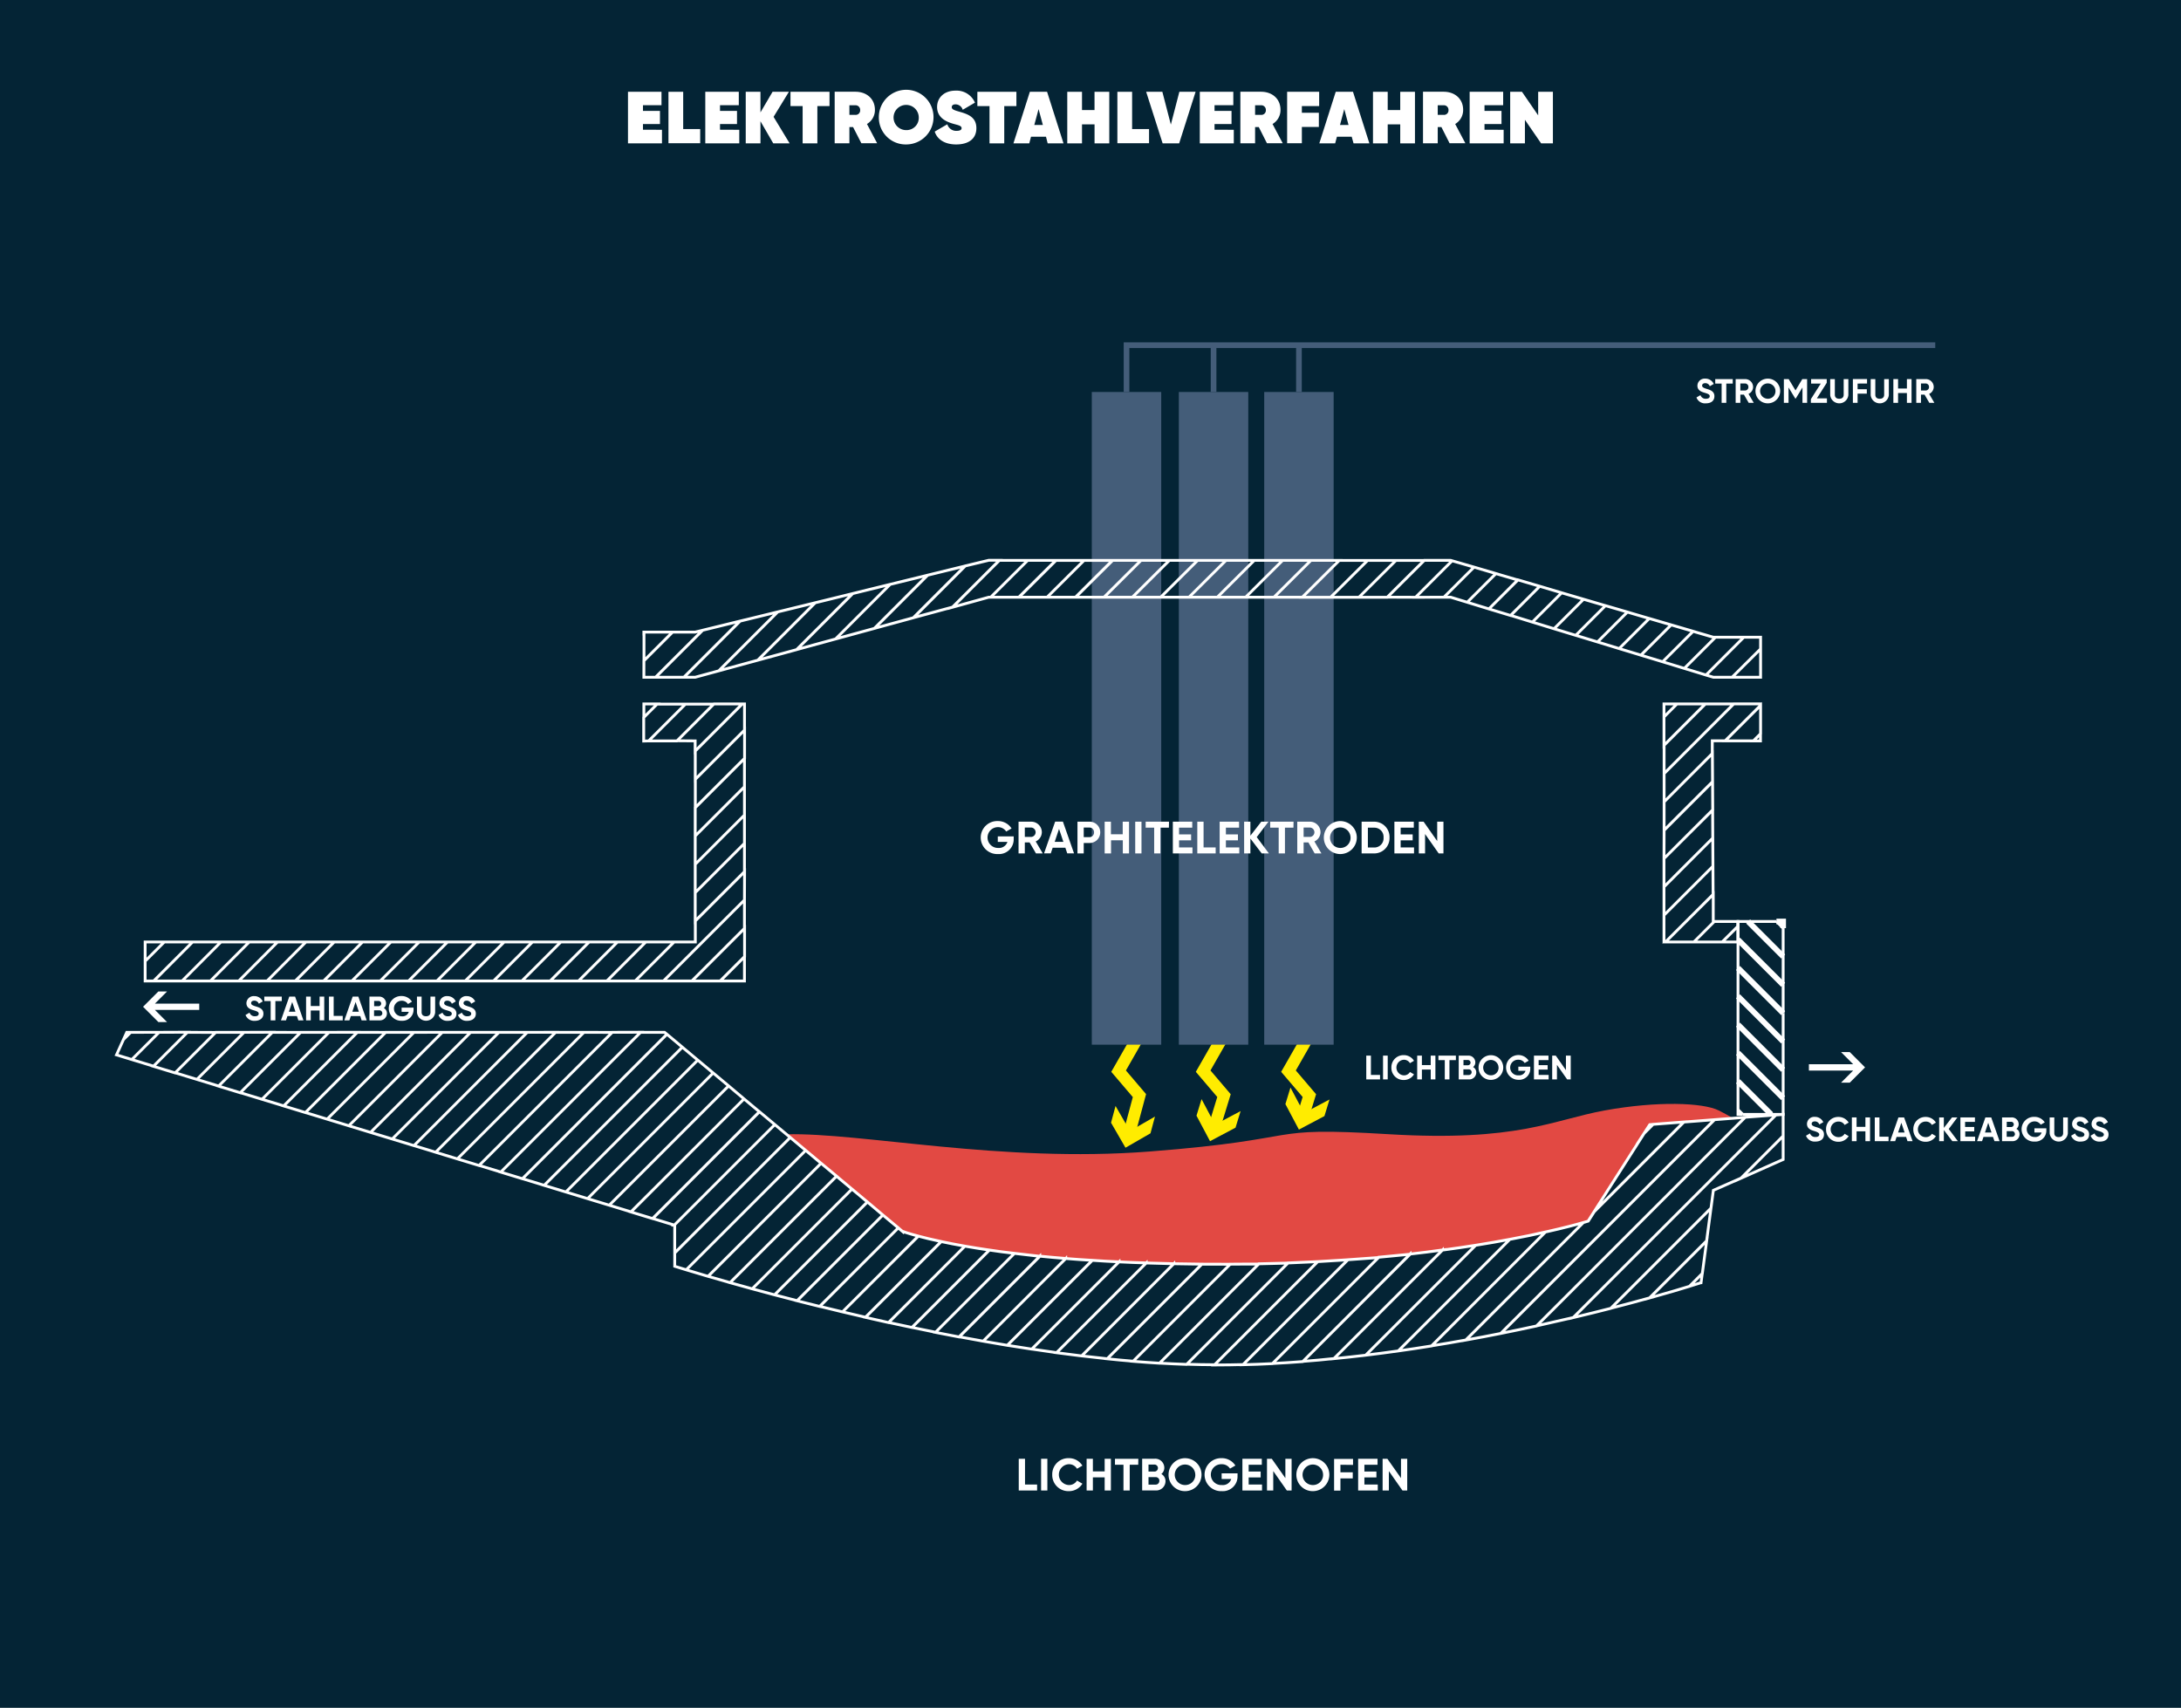 <?xml version="1.0" encoding="UTF-8"?>
<svg xmlns="http://www.w3.org/2000/svg" viewBox="0 0 770 603">
  <defs>
    <style> .ea923868-b8d6-4379-9c1d-73b6add81c40 { fill: #042435; } .afa32cdb-9cf1-4fee-9e68-b488deac68da, .b0e2ca32-21d0-4bea-998f-8b45066bd68a, .b606a630-a7e5-4bcf-891f-a07a48b33d58, .f02f6e75-6e82-4a81-ae00-83ebd4137f51 { fill: none; stroke-miterlimit: 10; } .b0e2ca32-21d0-4bea-998f-8b45066bd68a { stroke: #445d79; } .b0e2ca32-21d0-4bea-998f-8b45066bd68a, .b606a630-a7e5-4bcf-891f-a07a48b33d58 { stroke-width: 2px; } .afa32cdb-9cf1-4fee-9e68-b488deac68da, .b606a630-a7e5-4bcf-891f-a07a48b33d58 { stroke: #fff; } .af19f961-6788-48ae-a525-1a27a16a6956 { fill: #fff; } .ab70ad43-7171-4005-8e8c-449e417c7dea { fill: #e24943; } .f02f6e75-6e82-4a81-ae00-83ebd4137f51 { stroke: #ffec00; stroke-width: 4.25px; } .af67e0e3-054d-4aaf-9eeb-a0e8795c43ef { fill: #ffec00; } .be8bc8ad-90bd-4fd2-bc0f-e9bfccdf4c3d { fill: #445d79; } </style>
  </defs>
  <g id="a5ed46e2-4749-45b3-935d-e2fc629a36fc">
    <rect class="ea923868-b8d6-4379-9c1d-73b6add81c40" width="770" height="603"></rect>
  </g>
  <g id="aeac6161-a434-4086-a49a-aa11d4e40f80">
    <path class="b0e2ca32-21d0-4bea-998f-8b45066bd68a" d="M458.59,121.88V138.4m-30.14-16.52V138.4m254.79-16.52H397.72V138.4"></path>
    <path class="b606a630-a7e5-4bcf-891f-a07a48b33d58" d="M613.6,341.78l15.94,15.94m-12.36-32.36,12.36,12.36m-15.94-5.94,15.94,15.94"></path>
    <path class="afa32cdb-9cf1-4fee-9e68-b488deac68da" d="M627.18,325.36l2.36,2.36M613.6,391.78l1.69,1.69"></path>
    <path class="b606a630-a7e5-4bcf-891f-a07a48b33d58" d="M613.6,351.78l15.94,15.94m-15.94-5.94,15.94,15.94m-15.94-5.94,15.94,15.94m-15.94-5.94,11.69,11.69"></path>
    <path class="afa32cdb-9cf1-4fee-9e68-b488deac68da" d="M613.6,391.78v1.69h1.69m14.25-5.75v5.75h-4.25m4.25-45.75v10M613.6,371.78v-10m0,20v-10m0-30v-10m0,30v-10m0,0v-10m0-10v-6.42h3.58m-3.58,66.42v-10m3.58-56.42h10"></path>
    <polyline class="b606a630-a7e5-4bcf-891f-a07a48b33d58" points="627.17 325.36 629.54 325.36 629.54 327.72"></polyline>
    <path class="afa32cdb-9cf1-4fee-9e68-b488deac68da" d="M629.54,367.72v10m0-20v10m0-40v10m0,0v10m-4.25,45.75h-10m14.25-15.75v10"></path>
    <g>
      <path class="af19f961-6788-48ae-a525-1a27a16a6956" d="M86.68,358.37l1.42-.83A1.88,1.88,0,0,0,90,358.82c1,0,1.34-.42,1.34-.89,0-.62-.56-.86-1.81-1.22S87,355.8,87,354.2a2.56,2.56,0,0,1,2.76-2.49,3.21,3.21,0,0,1,3,1.88l-1.39.81a1.65,1.65,0,0,0-1.61-1.08c-.7,0-1.1.36-1.1.84s.32.79,1.59,1.17,2.75.86,2.75,2.58c0,1.57-1.26,2.53-3,2.53A3.26,3.26,0,0,1,86.68,358.37Z"></path>
      <path class="af19f961-6788-48ae-a525-1a27a16a6956" d="M99.48,353.46H97.22v6.81H95.56v-6.81H93.31v-1.58h6.17Z"></path>
      <path class="af19f961-6788-48ae-a525-1a27a16a6956" d="M104.82,358.76h-3.34l-.51,1.51H99.19l2.94-8.39h2.05l2.95,8.39h-1.8Zm-.51-1.55-1.15-3.43L102,357.21Z"></path>
      <path class="af19f961-6788-48ae-a525-1a27a16a6956" d="M114.47,351.88v8.39h-1.64v-3.48h-3.12v3.48h-1.65v-8.39h1.65v3.33h3.12v-3.33Z"></path>
      <path class="af19f961-6788-48ae-a525-1a27a16a6956" d="M121,358.69v1.58h-4.86v-8.39h1.66v6.81Z"></path>
      <path class="af19f961-6788-48ae-a525-1a27a16a6956" d="M127.2,358.76h-3.34l-.51,1.51h-1.78l2.94-8.39h2l2.95,8.39h-1.8Zm-.51-1.55-1.15-3.43-1.15,3.43Z"></path>
      <path class="af19f961-6788-48ae-a525-1a27a16a6956" d="M136.61,357.84a2.46,2.46,0,0,1-2.61,2.43h-3.57v-8.39h3.31a2.4,2.4,0,0,1,2.56,2.36,2.09,2.09,0,0,1-.79,1.68A2.12,2.12,0,0,1,136.61,357.84Zm-4.52-4.42v1.85h1.65a.93.93,0,0,0,0-1.85Zm2.88,4.31a1,1,0,0,0-1-1h-1.91v2H134A1,1,0,0,0,135,357.73Z"></path>
      <path class="af19f961-6788-48ae-a525-1a27a16a6956" d="M146,356.41a3.88,3.88,0,0,1-4.12,4,4.37,4.37,0,1,1-.1-8.73,4.26,4.26,0,0,1,3.66,2l-1.42.82a2.56,2.56,0,0,0-2.25-1.16,2.75,2.75,0,1,0,.12,5.5,2.3,2.3,0,0,0,2.44-1.59h-2.54v-1.47H146Z"></path>
      <path class="af19f961-6788-48ae-a525-1a27a16a6956" d="M147.21,357.53v-5.65h1.64v5.51c0,.82.44,1.43,1.56,1.43s1.56-.61,1.56-1.43v-5.51h1.66v5.65a3.23,3.23,0,0,1-6.42,0Z"></path>
      <path class="af19f961-6788-48ae-a525-1a27a16a6956" d="M154.81,358.37l1.41-.83a1.88,1.88,0,0,0,1.93,1.28c1,0,1.35-.42,1.35-.89,0-.62-.57-.86-1.82-1.22s-2.53-.91-2.53-2.51a2.56,2.56,0,0,1,2.76-2.49,3.2,3.2,0,0,1,3,1.88l-1.39.81a1.65,1.65,0,0,0-1.61-1.08c-.69,0-1.1.36-1.1.84s.32.79,1.59,1.17,2.75.86,2.75,2.58c0,1.57-1.26,2.53-3.05,2.53A3.24,3.24,0,0,1,154.81,358.37Z"></path>
      <path class="af19f961-6788-48ae-a525-1a27a16a6956" d="M161.67,358.37l1.42-.83a1.87,1.87,0,0,0,1.93,1.28c1,0,1.34-.42,1.34-.89,0-.62-.56-.86-1.81-1.22S162,355.8,162,354.2a2.56,2.56,0,0,1,2.76-2.49,3.21,3.21,0,0,1,3,1.88l-1.4.81a1.64,1.64,0,0,0-1.6-1.08c-.7,0-1.11.36-1.11.84s.33.79,1.6,1.17,2.75.86,2.75,2.58c0,1.57-1.26,2.53-3.05,2.53A3.25,3.25,0,0,1,161.67,358.37Z"></path>
    </g>
    <g>
      <path class="af19f961-6788-48ae-a525-1a27a16a6956" d="M637.6,401l1.42-.83a1.88,1.88,0,0,0,1.93,1.28c1,0,1.34-.42,1.34-.89s-.56-.86-1.81-1.22-2.53-.91-2.53-2.51a2.56,2.56,0,0,1,2.76-2.49,3.21,3.21,0,0,1,3,1.88l-1.39.81a1.65,1.65,0,0,0-1.61-1.08c-.7,0-1.1.36-1.1.84s.32.79,1.59,1.17,2.75.87,2.75,2.58-1.26,2.53-3.05,2.53A3.26,3.26,0,0,1,637.6,401Z"></path>
      <path class="af19f961-6788-48ae-a525-1a27a16a6956" d="M644.69,398.74a4.26,4.26,0,0,1,4.37-4.37,4.18,4.18,0,0,1,3.61,2l-1.43.83a2.41,2.41,0,0,0-2.18-1.2,2.75,2.75,0,0,0,0,5.5,2.4,2.4,0,0,0,2.18-1.19l1.43.83a4.15,4.15,0,0,1-3.61,2A4.27,4.27,0,0,1,644.69,398.74Z"></path>
      <path class="af19f961-6788-48ae-a525-1a27a16a6956" d="M660.22,394.54v8.39h-1.64v-3.48h-3.12v3.48H653.8v-8.39h1.66v3.33h3.12v-3.33Z"></path>
      <path class="af19f961-6788-48ae-a525-1a27a16a6956" d="M666.75,401.35v1.58h-4.86v-8.39h1.65v6.81Z"></path>
      <path class="af19f961-6788-48ae-a525-1a27a16a6956" d="M672.94,401.42h-3.35l-.5,1.51H667.3l2.94-8.39h2l3,8.39h-1.8Zm-.52-1.55-1.15-3.43-1.15,3.43Z"></path>
      <path class="af19f961-6788-48ae-a525-1a27a16a6956" d="M675.5,398.74a4.26,4.26,0,0,1,4.36-4.37,4.18,4.18,0,0,1,3.61,2l-1.42.83a2.42,2.42,0,0,0-2.19-1.2,2.75,2.75,0,0,0,0,5.5,2.43,2.43,0,0,0,2.19-1.19l1.42.83a4.14,4.14,0,0,1-3.61,2A4.26,4.26,0,0,1,675.5,398.74Z"></path>
      <path class="af19f961-6788-48ae-a525-1a27a16a6956" d="M689.27,402.93l-3-3.93v3.93h-1.65v-8.39h1.65v3.7l2.88-3.7h1.91L688,398.62l3.23,4.31Z"></path>
      <path class="af19f961-6788-48ae-a525-1a27a16a6956" d="M697.31,401.35v1.58h-5.19v-8.39h5.13v1.58h-3.48v1.79H697v1.56h-3.18v1.88Z"></path>
      <path class="af19f961-6788-48ae-a525-1a27a16a6956" d="M703.61,401.42h-3.34l-.51,1.51H698l2.94-8.39H703l2.95,8.39h-1.79Zm-.51-1.55-1.16-3.43-1.15,3.43Z"></path>
      <path class="af19f961-6788-48ae-a525-1a27a16a6956" d="M713,400.5a2.46,2.46,0,0,1-2.62,2.43h-3.56v-8.39h3.31a2.4,2.4,0,0,1,2.56,2.36,2.07,2.07,0,0,1-.8,1.68A2.11,2.11,0,0,1,713,400.5Zm-4.52-4.42v1.85h1.65a.93.93,0,0,0,0-1.85Zm2.88,4.31a1,1,0,0,0-1-1h-1.9v2h1.9A1,1,0,0,0,711.38,400.39Z"></path>
      <path class="af19f961-6788-48ae-a525-1a27a16a6956" d="M722.46,399.07a3.88,3.88,0,0,1-4.12,4,4.37,4.37,0,1,1-.1-8.73,4.27,4.27,0,0,1,3.66,1.95l-1.42.82a2.56,2.56,0,0,0-2.25-1.16,2.75,2.75,0,1,0,.12,5.5,2.3,2.3,0,0,0,2.44-1.59h-2.54v-1.47h4.21Z"></path>
      <path class="af19f961-6788-48ae-a525-1a27a16a6956" d="M723.63,400.19v-5.65h1.64v5.51c0,.82.43,1.43,1.56,1.43s1.56-.61,1.56-1.43v-5.51h1.66v5.65a3.23,3.23,0,0,1-6.42,0Z"></path>
      <path class="af19f961-6788-48ae-a525-1a27a16a6956" d="M731.21,401l1.42-.83a1.88,1.88,0,0,0,1.93,1.28c1,0,1.34-.42,1.34-.89s-.56-.86-1.81-1.22-2.53-.91-2.53-2.51a2.56,2.56,0,0,1,2.76-2.49,3.21,3.21,0,0,1,3,1.88l-1.39.81a1.65,1.65,0,0,0-1.61-1.08c-.7,0-1.1.36-1.1.84s.32.79,1.59,1.17,2.75.87,2.75,2.58-1.26,2.53-3,2.53A3.26,3.26,0,0,1,731.21,401Z"></path>
      <path class="af19f961-6788-48ae-a525-1a27a16a6956" d="M738.08,401l1.41-.83a1.88,1.88,0,0,0,1.93,1.28c1,0,1.35-.42,1.35-.89s-.57-.86-1.81-1.22-2.53-.91-2.53-2.51a2.55,2.55,0,0,1,2.75-2.49,3.2,3.2,0,0,1,3,1.88l-1.39.81a1.64,1.64,0,0,0-1.61-1.08c-.69,0-1.1.36-1.1.84s.33.79,1.6,1.17,2.74.87,2.74,2.58-1.26,2.53-3,2.53A3.24,3.24,0,0,1,738.08,401Z"></path>
    </g>
    <g>
      <path class="af19f961-6788-48ae-a525-1a27a16a6956" d="M598.93,140.34l1.41-.83a1.88,1.88,0,0,0,1.93,1.28c1,0,1.35-.42,1.35-.88,0-.63-.57-.87-1.81-1.23s-2.54-.91-2.54-2.5a2.56,2.56,0,0,1,2.76-2.5,3.19,3.19,0,0,1,3,1.89l-1.39.8a1.65,1.65,0,0,0-1.61-1.08c-.69,0-1.1.36-1.1.84s.32.79,1.6,1.17,2.74.87,2.74,2.58-1.26,2.53-3,2.53A3.22,3.22,0,0,1,598.93,140.34Z"></path>
      <path class="af19f961-6788-48ae-a525-1a27a16a6956" d="M611.74,135.43h-2.27v6.81h-1.65v-6.81h-2.26v-1.58h6.18Z"></path>
      <path class="af19f961-6788-48ae-a525-1a27a16a6956" d="M615.69,139.33h-1.26v2.91h-1.66v-8.39h3.36a2.79,2.79,0,0,1,2.8,2.78,2.73,2.73,0,0,1-1.62,2.45l1.86,3.16h-1.79Zm-1.26-1.45h1.7a1.19,1.19,0,0,0,1.14-1.25,1.18,1.18,0,0,0-1.14-1.23h-1.7Z"></path>
      <path class="af19f961-6788-48ae-a525-1a27a16a6956" d="M619.77,138.05a4.36,4.36,0,1,1,4.35,4.36A4.32,4.32,0,0,1,619.77,138.05Zm7.06,0a2.71,2.71,0,1,0-2.71,2.74A2.66,2.66,0,0,0,626.83,138.05Z"></path>
      <path class="af19f961-6788-48ae-a525-1a27a16a6956" d="M638,142.24h-1.64V136.8L634,140.7h-.19l-2.37-3.89v5.43h-1.65v-8.39h1.7l2.41,4,2.4-4H638Z"></path>
      <path class="af19f961-6788-48ae-a525-1a27a16a6956" d="M645,140.66v1.58h-5.67v-1.31l3.49-5.5h-3.41v-1.58h5.52v1.31l-3.49,5.5Z"></path>
      <path class="af19f961-6788-48ae-a525-1a27a16a6956" d="M646.15,139.5v-5.65h1.64v5.52c0,.81.43,1.42,1.56,1.42s1.56-.61,1.56-1.42v-5.52h1.65v5.65a3.22,3.22,0,0,1-6.41,0Z"></path>
      <path class="af19f961-6788-48ae-a525-1a27a16a6956" d="M655.82,135.43v2h3.26V139h-3.26v3.23h-1.66v-8.39h5v1.58Z"></path>
      <path class="af19f961-6788-48ae-a525-1a27a16a6956" d="M660.44,139.5v-5.65h1.64v5.52c0,.81.43,1.42,1.56,1.42s1.56-.61,1.56-1.42v-5.52h1.65v5.65a3.22,3.22,0,0,1-6.41,0Z"></path>
      <path class="af19f961-6788-48ae-a525-1a27a16a6956" d="M674.87,133.85v8.39h-1.64v-3.47h-3.12v3.47h-1.66v-8.39h1.66v3.33h3.12v-3.33Z"></path>
      <path class="af19f961-6788-48ae-a525-1a27a16a6956" d="M679.46,139.33H678.2v2.91h-1.66v-8.39h3.36a2.79,2.79,0,0,1,2.8,2.78,2.73,2.73,0,0,1-1.62,2.45l1.85,3.16h-1.78Zm-1.26-1.45h1.7a1.2,1.2,0,0,0,1.14-1.25,1.19,1.19,0,0,0-1.14-1.23h-1.7Z"></path>
    </g>
    <g>
      <path class="af19f961-6788-48ae-a525-1a27a16a6956" d="M390.65,428.12l1.42-.83a1.89,1.89,0,0,0,1.93,1.29c1,0,1.34-.42,1.34-.89s-.56-.86-1.81-1.22S391,425.56,391,424a2.56,2.56,0,0,1,2.76-2.49,3.18,3.18,0,0,1,3,1.88l-1.39.8a1.66,1.66,0,0,0-1.61-1.08c-.69,0-1.1.36-1.1.84s.32.79,1.59,1.18,2.75.86,2.75,2.58c0,1.57-1.26,2.53-3.05,2.53A3.25,3.25,0,0,1,390.65,428.12Z"></path>
      <path class="af19f961-6788-48ae-a525-1a27a16a6956" d="M403.47,423.22H401.2V430h-1.65v-6.81h-2.26v-1.59h6.18Z"></path>
      <path class="af19f961-6788-48ae-a525-1a27a16a6956" d="M408.79,428.52h-3.34L405,430h-1.79l2.94-8.4h2l3,8.4h-1.8Zm-.51-1.55-1.15-3.43L406,427Z"></path>
      <path class="af19f961-6788-48ae-a525-1a27a16a6956" d="M418.44,421.63V430H416.8v-3.48h-3.12V430H412v-8.4h1.65V425h3.12v-3.34Z"></path>
      <path class="af19f961-6788-48ae-a525-1a27a16a6956" d="M425,428.45V430h-4.86v-8.4h1.66v6.82Z"></path>
      <path class="af19f961-6788-48ae-a525-1a27a16a6956" d="M425.45,428.12l1.42-.83a1.89,1.89,0,0,0,1.93,1.29c1,0,1.34-.42,1.34-.89s-.56-.86-1.81-1.22-2.53-.91-2.53-2.51a2.56,2.56,0,0,1,2.76-2.49,3.18,3.18,0,0,1,3,1.88l-1.39.8a1.66,1.66,0,0,0-1.61-1.08c-.69,0-1.1.36-1.1.84s.32.79,1.59,1.18,2.75.86,2.75,2.58c0,1.57-1.26,2.53-3.05,2.53A3.25,3.25,0,0,1,425.45,428.12Z"></path>
      <path class="af19f961-6788-48ae-a525-1a27a16a6956" d="M432.55,425.83a4.25,4.25,0,0,1,4.36-4.36,4.17,4.17,0,0,1,3.61,2l-1.43.83a2.42,2.42,0,0,0-2.18-1.2,2.76,2.76,0,0,0,0,5.51,2.42,2.42,0,0,0,2.18-1.19l1.43.83a4.15,4.15,0,0,1-3.61,2A4.26,4.26,0,0,1,432.55,425.83Z"></path>
      <path class="af19f961-6788-48ae-a525-1a27a16a6956" d="M448.07,421.63V430h-1.64v-3.48h-3.12V430h-1.66v-8.4h1.66V425h3.12v-3.34Z"></path>
      <path class="af19f961-6788-48ae-a525-1a27a16a6956" d="M458,430h-1.65v-5.45l-2.36,3.9h-.19l-2.36-3.88V430h-1.66v-8.4h1.7l2.42,4,2.39-4H458Z"></path>
      <path class="af19f961-6788-48ae-a525-1a27a16a6956" d="M464.83,428.45V430h-5.19v-8.4h5.14v1.59H461.3V425h3.18v1.56H461.3v1.89Z"></path>
      <path class="af19f961-6788-48ae-a525-1a27a16a6956" d="M471,428.45V430h-4.86v-8.4h1.65v6.82Z"></path>
      <path class="af19f961-6788-48ae-a525-1a27a16a6956" d="M477.35,428.45V430h-5.67v-1.32l3.49-5.49h-3.41v-1.59h5.52v1.31l-3.49,5.51Z"></path>
      <path class="af19f961-6788-48ae-a525-1a27a16a6956" d="M483.76,428.45V430h-5.2v-8.4h5.14v1.59h-3.48V425h3.18v1.56h-3.18v1.89Z"></path>
    </g>
    <g>
      <path class="af19f961-6788-48ae-a525-1a27a16a6956" d="M366.15,524.16v2.11h-6.48v-11.2h2.21v9.09Z"></path>
      <path class="af19f961-6788-48ae-a525-1a27a16a6956" d="M369.77,515.07v11.2h-2.21v-11.2Z"></path>
      <path class="af19f961-6788-48ae-a525-1a27a16a6956" d="M371.49,520.67a5.68,5.68,0,0,1,5.83-5.82,5.58,5.58,0,0,1,4.82,2.64l-1.91,1.1a3.23,3.23,0,0,0-2.91-1.6,3.68,3.68,0,0,0,0,7.35,3.23,3.23,0,0,0,2.91-1.59l1.91,1.11a5.56,5.56,0,0,1-4.82,2.64A5.69,5.69,0,0,1,371.49,520.67Z"></path>
      <path class="af19f961-6788-48ae-a525-1a27a16a6956" d="M392.2,515.07v11.2H390v-4.64h-4.16v4.64h-2.21v-11.2h2.21v4.45H390v-4.45Z"></path>
      <path class="af19f961-6788-48ae-a525-1a27a16a6956" d="M401.85,517.18h-3v9.09h-2.21v-9.09h-3v-2.11h8.25Z"></path>
      <path class="af19f961-6788-48ae-a525-1a27a16a6956" d="M411.48,523a3.28,3.28,0,0,1-3.49,3.25h-4.75v-11.2h4.41a3.2,3.2,0,0,1,3.41,3.15,2.77,2.77,0,0,1-1.05,2.24A2.87,2.87,0,0,1,411.48,523Zm-6-5.89v2.47h2.2a1.24,1.24,0,0,0,0-2.47Zm3.84,5.75a1.27,1.27,0,0,0-1.3-1.31h-2.54v2.64H408A1.27,1.27,0,0,0,409.29,522.88Z"></path>
      <path class="af19f961-6788-48ae-a525-1a27a16a6956" d="M412.56,520.67a5.82,5.82,0,1,1,5.81,5.83A5.76,5.76,0,0,1,412.56,520.67Zm9.43,0a3.62,3.62,0,1,0-3.62,3.67A3.55,3.55,0,0,0,422,520.67Z"></path>
      <path class="af19f961-6788-48ae-a525-1a27a16a6956" d="M436.91,521.12a5.19,5.19,0,0,1-5.51,5.38,5.83,5.83,0,1,1-.13-11.65,5.68,5.68,0,0,1,4.88,2.6l-1.89,1.09a3.43,3.43,0,0,0-3-1.55,3.68,3.68,0,1,0,.16,7.35,3.1,3.1,0,0,0,3.27-2.13h-3.39v-2h5.62Z"></path>
      <path class="af19f961-6788-48ae-a525-1a27a16a6956" d="M445.56,524.16v2.11h-6.93v-11.2h6.85v2.11h-4.64v2.39h4.24v2.08h-4.24v2.51Z"></path>
      <path class="af19f961-6788-48ae-a525-1a27a16a6956" d="M456,515.07v11.2h-1.68l-4.8-6.85v6.85h-2.21v-11.2H449l4.8,6.83v-6.83Z"></path>
      <path class="af19f961-6788-48ae-a525-1a27a16a6956" d="M457.68,520.67a5.82,5.82,0,1,1,5.81,5.83A5.76,5.76,0,0,1,457.68,520.67Zm9.43,0a3.62,3.62,0,1,0-3.62,3.67A3.55,3.55,0,0,0,467.11,520.67Z"></path>
      <path class="af19f961-6788-48ae-a525-1a27a16a6956" d="M473.24,517.18v2.66h4.35V522h-4.35v4.32H471v-11.2h6.69v2.11Z"></path>
      <path class="af19f961-6788-48ae-a525-1a27a16a6956" d="M486.42,524.16v2.11h-6.93v-11.2h6.85v2.11H481.7v2.39h4.24v2.08H481.7v2.51Z"></path>
      <path class="af19f961-6788-48ae-a525-1a27a16a6956" d="M496.82,515.07v11.2h-1.68l-4.8-6.85v6.85h-2.21v-11.2h1.68l4.81,6.83v-6.83Z"></path>
    </g>
    <polygon class="af19f961-6788-48ae-a525-1a27a16a6956" points="70.34 354.36 54.7 354.36 58.98 350.07 55.91 350.07 50.51 355.47 55.91 360.87 58.98 360.87 54.7 356.59 70.34 356.59 70.34 354.36"></polygon>
    <polygon class="af19f961-6788-48ae-a525-1a27a16a6956" points="638.63 375.76 654.26 375.76 649.98 371.47 653.06 371.47 658.46 376.87 653.06 382.27 649.98 382.27 654.26 377.99 638.63 377.99 638.63 375.76"></polygon>
    <g>
      <path class="af19f961-6788-48ae-a525-1a27a16a6956" d="M233.71,45.83v4.79h-12V32.41h11.83v4.74H227v2h6V43.8h-6v2Z"></path>
      <path class="af19f961-6788-48ae-a525-1a27a16a6956" d="M247.2,45.57v5H236V32.41h5.2V45.57Z"></path>
      <path class="af19f961-6788-48ae-a525-1a27a16a6956" d="M261,45.83v4.79H249V32.41h11.83v4.74h-6.63v2h6V43.8h-6v2Z"></path>
      <path class="af19f961-6788-48ae-a525-1a27a16a6956" d="M273,50.62l-4.52-7.8v7.8h-5.2V32.41h5.2v7.28l4.27-7.28h5.77l-5.41,8.85,5.67,9.36Z"></path>
      <path class="af19f961-6788-48ae-a525-1a27a16a6956" d="M292.86,37.46h-4.29V50.62h-5.2V37.46h-4.29V32.41h13.78Z"></path>
      <path class="af19f961-6788-48ae-a525-1a27a16a6956" d="M301.18,44.87h-1.3v5.72h-5.2V32.39H302c3.92,0,6.89,2.47,6.89,6.39a5.72,5.72,0,0,1-2.81,5l3.59,6.79h-5.57Zm-1.3-4.32h2a1.58,1.58,0,0,0,1.8-1.66,1.64,1.64,0,0,0-1.8-1.72h-2Z"></path>
      <path class="af19f961-6788-48ae-a525-1a27a16a6956" d="M310.28,41.52A9.65,9.65,0,1,1,319.92,51,9.46,9.46,0,0,1,310.28,41.52Zm14.09,0a4.45,4.45,0,1,0-4.45,4.42A4.31,4.31,0,0,0,324.37,41.52Z"></path>
      <path class="af19f961-6788-48ae-a525-1a27a16a6956" d="M330,46.46l4.45-2.58a3.25,3.25,0,0,0,3.28,2.32c1.24,0,1.76-.39,1.76-.94,0-.94-1.37-1.09-3.22-1.64-3-.91-5.43-2.52-5.43-5.85S333.39,32,337.37,32a7.06,7.06,0,0,1,6.84,4.24l-4.32,2.52a2.68,2.68,0,0,0-2.5-1.92c-1,0-1.37.44-1.37,1,0,.8.88,1.09,3,1.69,2.86.83,5.69,1.92,5.69,5.72S341.89,51,337.58,51C333.52,51,330.87,49.19,330,46.46Z"></path>
      <path class="af19f961-6788-48ae-a525-1a27a16a6956" d="M358.84,37.46h-4.29V50.62h-5.2V37.46h-4.29V32.41h13.78Z"></path>
      <path class="af19f961-6788-48ae-a525-1a27a16a6956" d="M369.29,48.28H364l-.62,2.34h-5.59l5.8-18.21h6.08l5.8,18.21h-5.59Zm-1.11-4.16-1.51-5.6-1.51,5.6Z"></path>
      <path class="af19f961-6788-48ae-a525-1a27a16a6956" d="M391.63,32.41V50.62h-5.2V43.91H382v6.71h-5.2V32.41H382v6.45h4.42V32.41Z"></path>
      <path class="af19f961-6788-48ae-a525-1a27a16a6956" d="M405.67,45.57v5H394.49V32.41h5.2V45.57Z"></path>
      <path class="af19f961-6788-48ae-a525-1a27a16a6956" d="M404.65,32.41h5.72l3,11.57,3-11.57h5.73l-5.8,18.21h-5.83Z"></path>
      <path class="af19f961-6788-48ae-a525-1a27a16a6956" d="M435.59,45.83v4.79h-12V32.41h11.83v4.74h-6.63v2h6V43.8h-6v2Z"></path>
      <path class="af19f961-6788-48ae-a525-1a27a16a6956" d="M444.41,44.87h-1.3v5.72h-5.2V32.39h7.28c3.93,0,6.89,2.47,6.89,6.39a5.7,5.7,0,0,1-2.81,5l3.59,6.79h-5.57Zm-1.3-4.32h2a1.58,1.58,0,0,0,1.8-1.66,1.63,1.63,0,0,0-1.8-1.72h-2Z"></path>
      <path class="af19f961-6788-48ae-a525-1a27a16a6956" d="M459.62,37.46v2.36h6v5h-6v5.75h-5.2V32.41h11.31v5.05Z"></path>
      <path class="af19f961-6788-48ae-a525-1a27a16a6956" d="M477.22,48.28H472l-.63,2.34h-5.59l5.8-18.21h6.09l5.79,18.21h-5.59Zm-1.12-4.16-1.51-5.6-1.5,5.6Z"></path>
      <path class="af19f961-6788-48ae-a525-1a27a16a6956" d="M499.55,32.41V50.62h-5.2V43.91h-4.42v6.71h-5.2V32.41h5.2v6.45h4.42V32.41Z"></path>
      <path class="af19f961-6788-48ae-a525-1a27a16a6956" d="M508.89,44.87h-1.3v5.72h-5.2V32.39h7.28c3.92,0,6.89,2.47,6.89,6.39a5.7,5.7,0,0,1-2.81,5l3.59,6.79h-5.57Zm-1.3-4.32h2a1.58,1.58,0,0,0,1.8-1.66,1.63,1.63,0,0,0-1.8-1.72h-2Z"></path>
      <path class="af19f961-6788-48ae-a525-1a27a16a6956" d="M530.86,45.83v4.79h-12V32.41h11.83v4.74H524.1v2h6V43.8h-6v2Z"></path>
      <path class="af19f961-6788-48ae-a525-1a27a16a6956" d="M548.25,32.41V50.62h-4.16l-5.72-8.32v8.32h-5.2V32.41h4.16l5.72,8.32V32.41Z"></path>
    </g>
    <path class="ab70ad43-7171-4005-8e8c-449e417c7dea" d="M282.77,404.76l35.9,30S349.1,446.37,431,446.37,560.7,431.15,560.7,431.15l21.74-34,29.49-2.27c-1.6-.94-3.37-1.93-5.15-2.81-5.58-2.77-21.77-3.35-40.19,0s-30.69,11.16-76.46,8.39-26.79,1.66-84.28,6.12c-52.55,4.08-101.83-6.75-128.24-6.08Z"></path>
    <g>
      <polyline class="f02f6e75-6e82-4a81-ae00-83ebd4137f51" points="401.36 366.94 394.92 378.2 402.28 386.84 398.6 400.55"></polyline>
      <polygon class="af67e0e3-054d-4aaf-9eeb-a0e8795c43ef" points="393.84 390.5 398.93 399.33 407.76 394.24 406.18 400.15 397.35 405.24 392.25 396.41 393.84 390.5"></polygon>
    </g>
    <g>
      <polyline class="f02f6e75-6e82-4a81-ae00-83ebd4137f51" points="431.21 366.94 424.77 378.2 432.13 386.84 428.62 398.29"></polyline>
      <polygon class="af67e0e3-054d-4aaf-9eeb-a0e8795c43ef" points="424.21 388.08 428.99 397.09 438 392.3 436.2 398.16 427.2 402.93 422.42 393.93 424.21 388.08"></polygon>
    </g>
    <g>
      <polyline class="f02f6e75-6e82-4a81-ae00-83ebd4137f51" points="461.34 366.94 454.9 378.2 462.27 386.84 460.01 394.2"></polyline>
      <polygon class="af67e0e3-054d-4aaf-9eeb-a0e8795c43ef" points="455.6 383.99 460.38 393 469.38 388.21 467.59 394.07 458.58 398.84 453.81 389.84 455.6 383.99"></polygon>
    </g>
    <g>
      <path class="af19f961-6788-48ae-a525-1a27a16a6956" d="M487.22,379.53v1.59h-4.86v-8.4H484v6.81Z"></path>
      <path class="af19f961-6788-48ae-a525-1a27a16a6956" d="M489.93,372.72v8.4h-1.65v-8.4Z"></path>
      <path class="af19f961-6788-48ae-a525-1a27a16a6956" d="M491.23,376.92a4.26,4.26,0,0,1,4.37-4.37,4.19,4.19,0,0,1,3.61,2l-1.43.83a2.43,2.43,0,0,0-2.18-1.2,2.76,2.76,0,0,0,0,5.51,2.43,2.43,0,0,0,2.18-1.19l1.43.83a4.16,4.16,0,0,1-3.61,2A4.26,4.26,0,0,1,491.23,376.92Z"></path>
      <path class="af19f961-6788-48ae-a525-1a27a16a6956" d="M506.77,372.72v8.4h-1.65v-3.48H502v3.48h-1.66v-8.4H502v3.34h3.11v-3.34Z"></path>
      <path class="af19f961-6788-48ae-a525-1a27a16a6956" d="M514,374.31h-2.27v6.81h-1.65v-6.81h-2.25v-1.59H514Z"></path>
      <path class="af19f961-6788-48ae-a525-1a27a16a6956" d="M521.2,378.68a2.47,2.47,0,0,1-2.61,2.44H515v-8.4h3.31a2.4,2.4,0,0,1,2.55,2.37,2.07,2.07,0,0,1-.79,1.67A2.14,2.14,0,0,1,521.2,378.68Zm-4.52-4.41v1.85h1.66a.93.93,0,0,0,0-1.85Zm2.88,4.3a1,1,0,0,0-1-1h-1.91v2h1.91A1,1,0,0,0,519.56,378.57Z"></path>
      <path class="af19f961-6788-48ae-a525-1a27a16a6956" d="M522,376.92a4.36,4.36,0,1,1,4.35,4.37A4.32,4.32,0,0,1,522,376.92Zm7.06,0a2.71,2.71,0,1,0-2.71,2.75A2.66,2.66,0,0,0,529.07,376.92Z"></path>
      <path class="af19f961-6788-48ae-a525-1a27a16a6956" d="M540.26,377.26a3.89,3.89,0,0,1-4.13,4,4.37,4.37,0,1,1-.09-8.74,4.25,4.25,0,0,1,3.65,2l-1.41.81a2.58,2.58,0,0,0-2.26-1.16,2.76,2.76,0,1,0,.12,5.51,2.33,2.33,0,0,0,2.45-1.6h-2.54v-1.46h4.21Z"></path>
      <path class="af19f961-6788-48ae-a525-1a27a16a6956" d="M546.75,379.53v1.59h-5.19v-8.4h5.13v1.59h-3.48v1.78h3.18v1.56h-3.18v1.88Z"></path>
      <path class="af19f961-6788-48ae-a525-1a27a16a6956" d="M554.54,372.72v8.4h-1.26l-3.6-5.13v5.13H548v-8.4h1.26l3.59,5.12v-5.12Z"></path>
    </g>
    <rect class="be8bc8ad-90bd-4fd2-bc0f-e9bfccdf4c3d" x="385.46" y="138.4" width="24.51" height="230.46"></rect>
    <rect class="be8bc8ad-90bd-4fd2-bc0f-e9bfccdf4c3d" x="416.19" y="138.4" width="24.51" height="230.46"></rect>
    <rect class="be8bc8ad-90bd-4fd2-bc0f-e9bfccdf4c3d" x="446.33" y="138.4" width="24.51" height="230.46"></rect>
    <g>
      <path class="af19f961-6788-48ae-a525-1a27a16a6956" d="M357.88,296.18a5.18,5.18,0,0,1-5.51,5.37,5.83,5.83,0,1,1-.12-11.65,5.68,5.68,0,0,1,4.88,2.61l-1.89,1.09a3.42,3.42,0,0,0-3-1.55,3.67,3.67,0,1,0,.16,7.34,3.11,3.11,0,0,0,3.27-2.13h-3.4v-1.95h5.62Z"></path>
      <path class="af19f961-6788-48ae-a525-1a27a16a6956" d="M363.49,297.44h-1.68v3.89H359.6V290.12h4.49a3.73,3.73,0,0,1,3.73,3.72,3.64,3.64,0,0,1-2.16,3.26l2.48,4.23h-2.39Zm-1.68-1.94h2.28a1.66,1.66,0,0,0,0-3.31h-2.28Z"></path>
      <path class="af19f961-6788-48ae-a525-1a27a16a6956" d="M376.12,299.31h-4.47l-.67,2H368.6l3.92-11.21h2.74l3.93,11.21h-2.4Zm-.69-2.06-1.54-4.58-1.53,4.58Z"></path>
      <path class="af19f961-6788-48ae-a525-1a27a16a6956" d="M388.44,293.89a3.75,3.75,0,0,1-3.83,3.76h-2v3.68h-2.21V290.12h4.17A3.75,3.75,0,0,1,388.44,293.89Zm-2.19,0a1.62,1.62,0,0,0-1.64-1.7h-2v3.39h2A1.62,1.62,0,0,0,386.25,293.89Z"></path>
      <path class="af19f961-6788-48ae-a525-1a27a16a6956" d="M398.6,290.12v11.21h-2.19v-4.64h-4.16v4.64H390V290.12h2.21v4.45h4.16v-4.45Z"></path>
      <path class="af19f961-6788-48ae-a525-1a27a16a6956" d="M403,290.12v11.21h-2.21V290.12Z"></path>
      <path class="af19f961-6788-48ae-a525-1a27a16a6956" d="M412.68,292.24h-3v9.09h-2.2v-9.09h-3v-2.12h8.24Z"></path>
      <path class="af19f961-6788-48ae-a525-1a27a16a6956" d="M421,299.22v2.11h-6.93V290.12h6.85v2.12h-4.64v2.38h4.24v2.08h-4.24v2.52Z"></path>
      <path class="af19f961-6788-48ae-a525-1a27a16a6956" d="M429.19,299.22v2.11h-6.48V290.12h2.21v9.1Z"></path>
      <path class="af19f961-6788-48ae-a525-1a27a16a6956" d="M437.53,299.22v2.11H430.6V290.12h6.85v2.12H432.8v2.38h4.25v2.08H432.8v2.52Z"></path>
      <path class="af19f961-6788-48ae-a525-1a27a16a6956" d="M445.45,301.33l-4-5.25v5.25h-2.21V290.12h2.21v4.95l3.84-4.95h2.54l-4.14,5.45,4.3,5.76Z"></path>
      <path class="af19f961-6788-48ae-a525-1a27a16a6956" d="M456.65,292.24h-3v9.09h-2.21v-9.09h-3v-2.12h8.25Z"></path>
      <path class="af19f961-6788-48ae-a525-1a27a16a6956" d="M461.92,297.44h-1.68v3.89H458V290.12h4.48a3.73,3.73,0,0,1,3.73,3.72,3.64,3.64,0,0,1-2.16,3.26l2.48,4.23h-2.39Zm-1.68-1.94h2.28a1.66,1.66,0,0,0,0-3.31h-2.28Z"></path>
      <path class="af19f961-6788-48ae-a525-1a27a16a6956" d="M467.38,295.73a5.82,5.82,0,1,1,5.81,5.82A5.77,5.77,0,0,1,467.38,295.73Zm9.43,0a3.62,3.62,0,1,0-3.62,3.66A3.55,3.55,0,0,0,476.81,295.73Z"></path>
      <path class="af19f961-6788-48ae-a525-1a27a16a6956" d="M490.57,295.73a5.4,5.4,0,0,1-5.4,5.6h-4.45V290.12h4.45A5.4,5.4,0,0,1,490.57,295.73Zm-2.11,0a3.24,3.24,0,0,0-3.29-3.49h-2.24v7h2.24A3.24,3.24,0,0,0,488.46,295.73Z"></path>
      <path class="af19f961-6788-48ae-a525-1a27a16a6956" d="M499.22,299.22v2.11h-6.93V290.12h6.85v2.12H494.5v2.38h4.24v2.08H494.5v2.52Z"></path>
      <path class="af19f961-6788-48ae-a525-1a27a16a6956" d="M509.61,290.12v11.21h-1.68l-4.81-6.85v6.85h-2.21V290.12h1.69l4.8,6.84v-6.84Z"></path>
    </g>
    <path class="afa32cdb-9cf1-4fee-9e68-b488deac68da" d="M281.29,229.36l19.78-19.78-13.24,3.24-20.29,20.29ZM295,225.61l19.27-19.28-13.24,3.25-19.78,19.78Zm13.75-3.75,18.76-18.77-13.24,3.24L295,225.61Zm-81.43,17.26h4.16l16.59-16.58-2.63.64h-8l-10.11,10.1Zm18.12,0,8.31-2.26,20.8-20.8-13.24,3.24-19.83,19.82Zm-4,0,19.83-19.82-13.24,3.24-16.59,16.58Zm81-21,18.25-18.26-13.24,3.24-18.76,18.77Zm47.24-7.25,13.05-13h-10l-13.05,13Zm10,0,13.05-13h-10l-13.05,13ZM237.47,223.18h-10l-.11.1v10Zm122.31-12.32,13.05-13h-10l-13.05,13Zm-23.49,3.5,16.54-16.54H349.1l-8.31,2-18.25,18.26Zm12.81-3.5h.68l13.05-13h-10l-16.54,16.54ZM66.16,364.49l-12,12,7.66,2.33,14.3-14.29Zm30,0-19,19,7.66,2.34,21.31-21.31Zm-10,0L69.53,381.12l7.66,2.34,19-19Zm30,0L92.51,388.14l7.66,2.33,26-26Zm10,0-26,26,7.67,2.34,28.32-28.32Zm-20,0L84.85,385.8l7.66,2.34,23.65-23.65Zm-30,0-14.3,14.29,7.67,2.34,16.63-16.63Zm-30,0-2.58,2.57-2.45,5.4,5.41,1.65,9.62-9.62Zm38.12-18.12L98,332.6H88L74.28,346.37Zm51.88,18.12-28.32,28.32,7.66,2.34,30.66-30.66Zm-31.88-18.12L118,332.6H108L94.28,346.37ZM88,332.6H78L64.28,346.37h10ZM56.16,364.49l-9.62,9.62,7.66,2.34,12-12ZM389.78,210.86l13.05-13h-10l-13.05,13ZM114.28,346.37,128,332.6H118l-13.76,13.77Zm-20,0L108,332.6H98L84.28,346.37ZM571.65,229l10.63-10.62-7.73-2.27L564,226.66ZM541,219.65l10.35-10.35L543.61,207l-10.28,10.28Zm38.33,11.68L590,220.63l-7.73-2.26L571.65,229ZM564,226.66l10.56-10.56-7.74-2.26-10.49,10.48ZM548.66,222l10.42-10.42-7.74-2.27L541,219.65Zm7.66,2.33,10.49-10.48-7.73-2.27L548.66,222ZM587,233.66l10.77-10.76L590,220.63l-10.69,10.7Zm-187.2-22.8,13.05-13h-10l-13.05,13ZM594.65,236l11-11h-.75l-7.15-2.09L587,233.66Zm-7.14,27.14v10l24.59-24.6h-10Zm31.55-1.55,2.51-2.51v-10l-12.51,12.51Zm-16.75-23.25L615.65,225h-10l-11,11Zm2.59.78h6.62l10.05-10V225h-5.92l-13.34,13.35Zm16.62,0,.05,0v-10l-10.05,10Zm-34,44,17-17.06,0-4.49h4.52l12.51-12.51v-.54H612.1l-24.59,24.6ZM439.78,210.86l13.05-13h-10l-13.05,13Zm10,0,13.05-13h-10l-13.05,13Zm10,0,13.05-13h-10l-13.05,13Zm-30,0,13.05-13h-10l-13.05,13Zm103.55,6.46L543.61,207l-7.73-2.27L525.66,215Zm-113.55-6.46,13.05-13h-10l-13.05,13Zm-10,0,13.05-13h-10l-13.05,13Zm102.37,0,5.85,1.79,10.14-10.14-7.73-2.27-10.63,10.62Zm-2.37,0,10.63-10.62L512.67,198l-12.89,12.89ZM525.66,215l10.22-10.21-7.74-2.26L518,212.65Zm-35.88-4.12,13.05-13h-10l-13.05,13Zm-10,0,13.05-13h-10l-13.05,13Zm20,0L512.67,198l-.52-.15h-9.32l-13.05,13Zm-30,0,13.05-13h-10l-13.05,13ZM262.68,388l-39.92,39.92,7.67,2.34,37.7-37.7Zm192,58L419,481.69c3.31.11,6.59.17,9.82.18l36.42-36.41Q460.07,445.73,454.71,445.93Zm-10.29.3-35,35q4.82.28,9.55.44l35.76-35.76Q449.67,446.13,444.42,446.23Zm-10.13.13-34.23,34.23c3.13.25,6.24.48,9.34.66l35-35C441.1,446.3,437.73,446.34,434.29,446.36Zm30.9-.9-36.42,36.41h.77c3.11,0,6.23-.05,9.35-.13l37-37Q470.67,445.17,465.19,445.46Zm21.55-1.55-37.45,37.45c3.57-.19,7.13-.41,10.68-.68l37.89-37.9Q492.52,443.38,486.74,443.91Zm-10.88.88-37,37q5.21-.13,10.4-.39l37.45-37.45Q481.48,444.39,475.86,444.79ZM431,446.37q-3.4,0-6.69,0l-33.4,33.4c3.06.32,6.12.6,9.16.85l34.23-34.23ZM385.62,445l-30,30q4.31.71,8.64,1.35l30.82-30.81C391.82,445.39,388.66,445.22,385.62,445Zm-9.33-.66L347.1,473.55q4.25.75,8.54,1.46l30-30Q380.76,444.72,376.29,444.36Zm38.15,1.84L381.9,478.75c3,.36,6,.69,9,1l33.4-33.4C420.92,446.32,417.64,446.27,414.44,446.2Zm-19.34-.65-30.82,30.81q4.37.66,8.75,1.26l31.67-31.68Q399.74,445.78,395.1,445.55Zm102.76-2.77L460,480.68c3.66-.28,7.32-.6,10.95-1l38.34-38.33Q503.83,442.11,497.86,442.78Zm-93.16,3.16L373,477.62c3,.4,5.91.77,8.87,1.13l32.54-32.55Q409.43,446.11,404.7,445.94Zm-37.58-2.41L338.64,472q4.2.8,8.46,1.54l29.19-29.19C373.08,444.1,370,443.82,367.12,443.53Zm262.42-34.12v-8.3L614.68,416Zm-13.4-14.91-73.66,73.67c4.51-1,8.84-2,12.95-2.95L627,393.67ZM604.9,420.28l9.78-4.31,14.86-14.86v-7.64l-2.56.2-71.55,71.55c4.72-1.12,9.16-2.22,13.28-3.28l35.35-35.35ZM601,449.66l1.54-11.53-20.16,20.16c6.19-1.72,11-3.16,14.11-4.12ZM146.16,364.49,115.5,395.15l7.66,2.34,33-33Zm454.39,88.4.43-3.23-4.51,4.51C599.12,453.36,600.55,452.89,600.55,452.89Zm4.76-57.55-75.47,75.47q6.52-1.31,12.64-2.64l73.66-73.67Zm-22.87,1.76-2,3.08,3.17-3.18Zm-49.39,40.49L493.65,477q6-.84,11.78-1.78L545.63,435C542.05,435.82,537.85,436.7,533.05,437.59Zm-23.79,3.8-38.34,38.33q5.65-.56,11.23-1.22L521,439.68C517.3,440.26,513.4,440.84,509.26,441.39ZM521,439.68,482.15,478.5q5.81-.71,11.5-1.51l39.4-39.4C529.37,438.28,525.34,439,521,439.68Zm73.51-43.51-31.66,31.66-2.12,3.32s-.58.19-1.72.51l-41.49,41.49q6.33-1.14,12.35-2.34l75.47-75.47ZM545.63,435l-40.2,40.19c4.1-.65,8.12-1.35,12.06-2.06L559,431.66C556.71,432.32,552.21,433.54,545.63,435Zm48.85-38.85-10.84.83-3.17,3.18-17.65,27.65Zm9.58,30.42-35.35,35.35c5.07-1.3,9.65-2.54,13.65-3.65l20.16-20.16Zm-368.61-61.4-51,51,7.67,2.34,48.78-48.78Zm352.06-82.05v10L604.62,276l-.06-9.95ZM240.9,369.75l-48.78,48.78,7.66,2.34,46.57-46.57Zm16.34,13.66L215.1,425.54l7.66,2.34L262.68,388Zm-10.89-9.11-46.57,46.57,7.66,2.34,44.35-44.36Zm5.44,4.55-44.35,44.36,7.66,2.33,42.14-42.13Zm-17.18-14.36h-8.45l-49.37,49.36,7.66,2.34,51-51Zm-58.45,0-37.68,37.67,7.67,2.34,40-40Zm-10,0-35.34,35.34,7.66,2.33,37.68-37.67Zm-10,0-33,33,7.66,2.34,35.34-35.34Zm40,0-42.35,42.35,7.66,2.34,44.69-44.69Zm10,0-44.69,44.69,7.66,2.34,47-47Zm-20,0-40,40,7.66,2.34,42.35-42.35Zm30,0-47,47,7.66,2.33,49.37-49.36ZM311.7,429l-30.29,30.29q3.87,1,8,2l27.74-27.75Zm12.49,7.5L297.45,463.2q4,.94,8.1,1.89l26.73-26.72C328.94,437.66,326.26,437,324.19,436.45Zm-5.52-1.67-1.53-1.28L289.4,461.25c2.61.65,5.3,1.3,8.05,1.95l26.74-26.75C320.42,435.44,318.67,434.78,318.67,434.78Zm39.44,7.76-27.85,27.85q4.15.83,8.38,1.62l28.48-28.48Q362.35,443.05,358.11,442.54Zm-25.83-4.17-26.73,26.72q4,.93,8.17,1.84L340.66,440C337.5,439.44,334.71,438.89,332.28,438.37Zm17,3L322,468.69q4.1.85,8.3,1.7l27.85-27.85Q353.39,442,349.28,441.37ZM340.66,440l-26.94,26.94q4,.88,8.24,1.76l27.32-27.32C346.14,440.91,343.28,440.45,340.66,440Zm-34.41-15.6-32.78,32.79q3.81,1,7.94,2.06L311.7,429ZM279,401.62l-40.79,40.79v4.69l4.06,1.25,42.18-42.17Zm-5.44-4.55-35.49,35.49.14,0v9.81L279,401.62Zm10.89,9.11-42.18,42.17c1.94.6,4.53,1.37,7.7,2.3l39.92-39.92Zm5.44,4.55L250,450.65c2.3.67,4.9,1.42,7.77,2.23l37.6-37.59Zm10.9,9.11-35.22,35.22q3.74,1,7.88,2.12l32.78-32.79Zm-5.45-4.55-37.6,37.59q3.64,1,7.83,2.18l35.22-35.22Zm-27.23-22.77-37.7,37.7,7.66,2.34,35.49-35.49Zm-.59-159.41,20.29-20.29-13.24,3.24-20.8,20.8Zm-22.06,42.06,17.39-17.39v-9.24h-.77l-16.62,16.63ZM148,332.6l-13.76,13.77h10L158,332.6Zm20,0-13.76,13.77h10L178,332.6Zm10,0-13.76,13.77h10L188,332.6Zm51-71,13-13h-10l-4.74,4.74v8.31Zm16.42,0v3.58l16.62-16.63h-10l-13,13Zm-6.42,0,13-13h-10l-13,13Zm-81,71-13.76,13.77h10L168,332.6Zm429.47-29.46L604.68,286l-.06-9.94-17.11,17.11ZM244.28,346.37h10l8.59-8.59v-10Zm18.59-38.59-17.39,17.39v7.43H238l-13.76,13.77h10l28.59-28.59ZM218,332.6l-13.76,13.77h10L228,332.6Zm-20,0-13.76,13.77h10L208,332.6Zm10,0-13.76,13.77h10L218,332.6Zm20,0-13.76,13.77h10L238,332.6Zm-40,0-13.76,13.77h10L198,332.6Zm-50,0-13.76,13.77h10L148,332.6Zm89.32-109.42v.1l.11-.1ZM68,332.6,54.28,346.37h10L78,332.6Zm553.53-93.48v0l-.05,0ZM245.48,285.17l17.39-17.39v-10l-17.39,17.39ZM44.75,364.49l-1.17,2.57,2.58-2.57ZM58,332.6l-6.76,6.77v7h3L68,332.6Zm563.53-71v-2.51l-2.51,2.51Zm-570.29,71v6.77L58,332.6Zm194.2-17.43,17.39-17.39v-10l-17.39,17.39Zm0-10,17.39-17.39v-10l-17.39,17.39Zm0-10,17.39-17.39v-10l-17.39,17.39Zm-18.12-46.63v4.74l4.74-4.74Zm35.51,97.83v-8.59l-8.59,8.59Zm-17.39-21.2,17.39-17.39v-10l-17.39,17.39ZM613.6,332.6v-5.55L608,332.6ZM138,332.6H128l-13.76,13.77h10Zm124.83-14.82-28.59,28.59h10l18.59-18.59ZM598,332.6l7.25-7.24h-.39l0-9.56L588,332.6Zm10,0,5.56-5.55v-1.69h-8.31L598,332.6Zm-20.53-79.46v10l14.59-14.6h-10Zm0-4.6v4.6l4.59-4.6Zm0,84.06H588l16.81-16.8-.06-9.94-17.28,17.28Zm0-19.46,17.22-17.23-.05-9.94-17.17,17.17Zm0,10,17.28-17.28-.06-9.95-17.22,17.23Z"></path>
  </g>
</svg>
